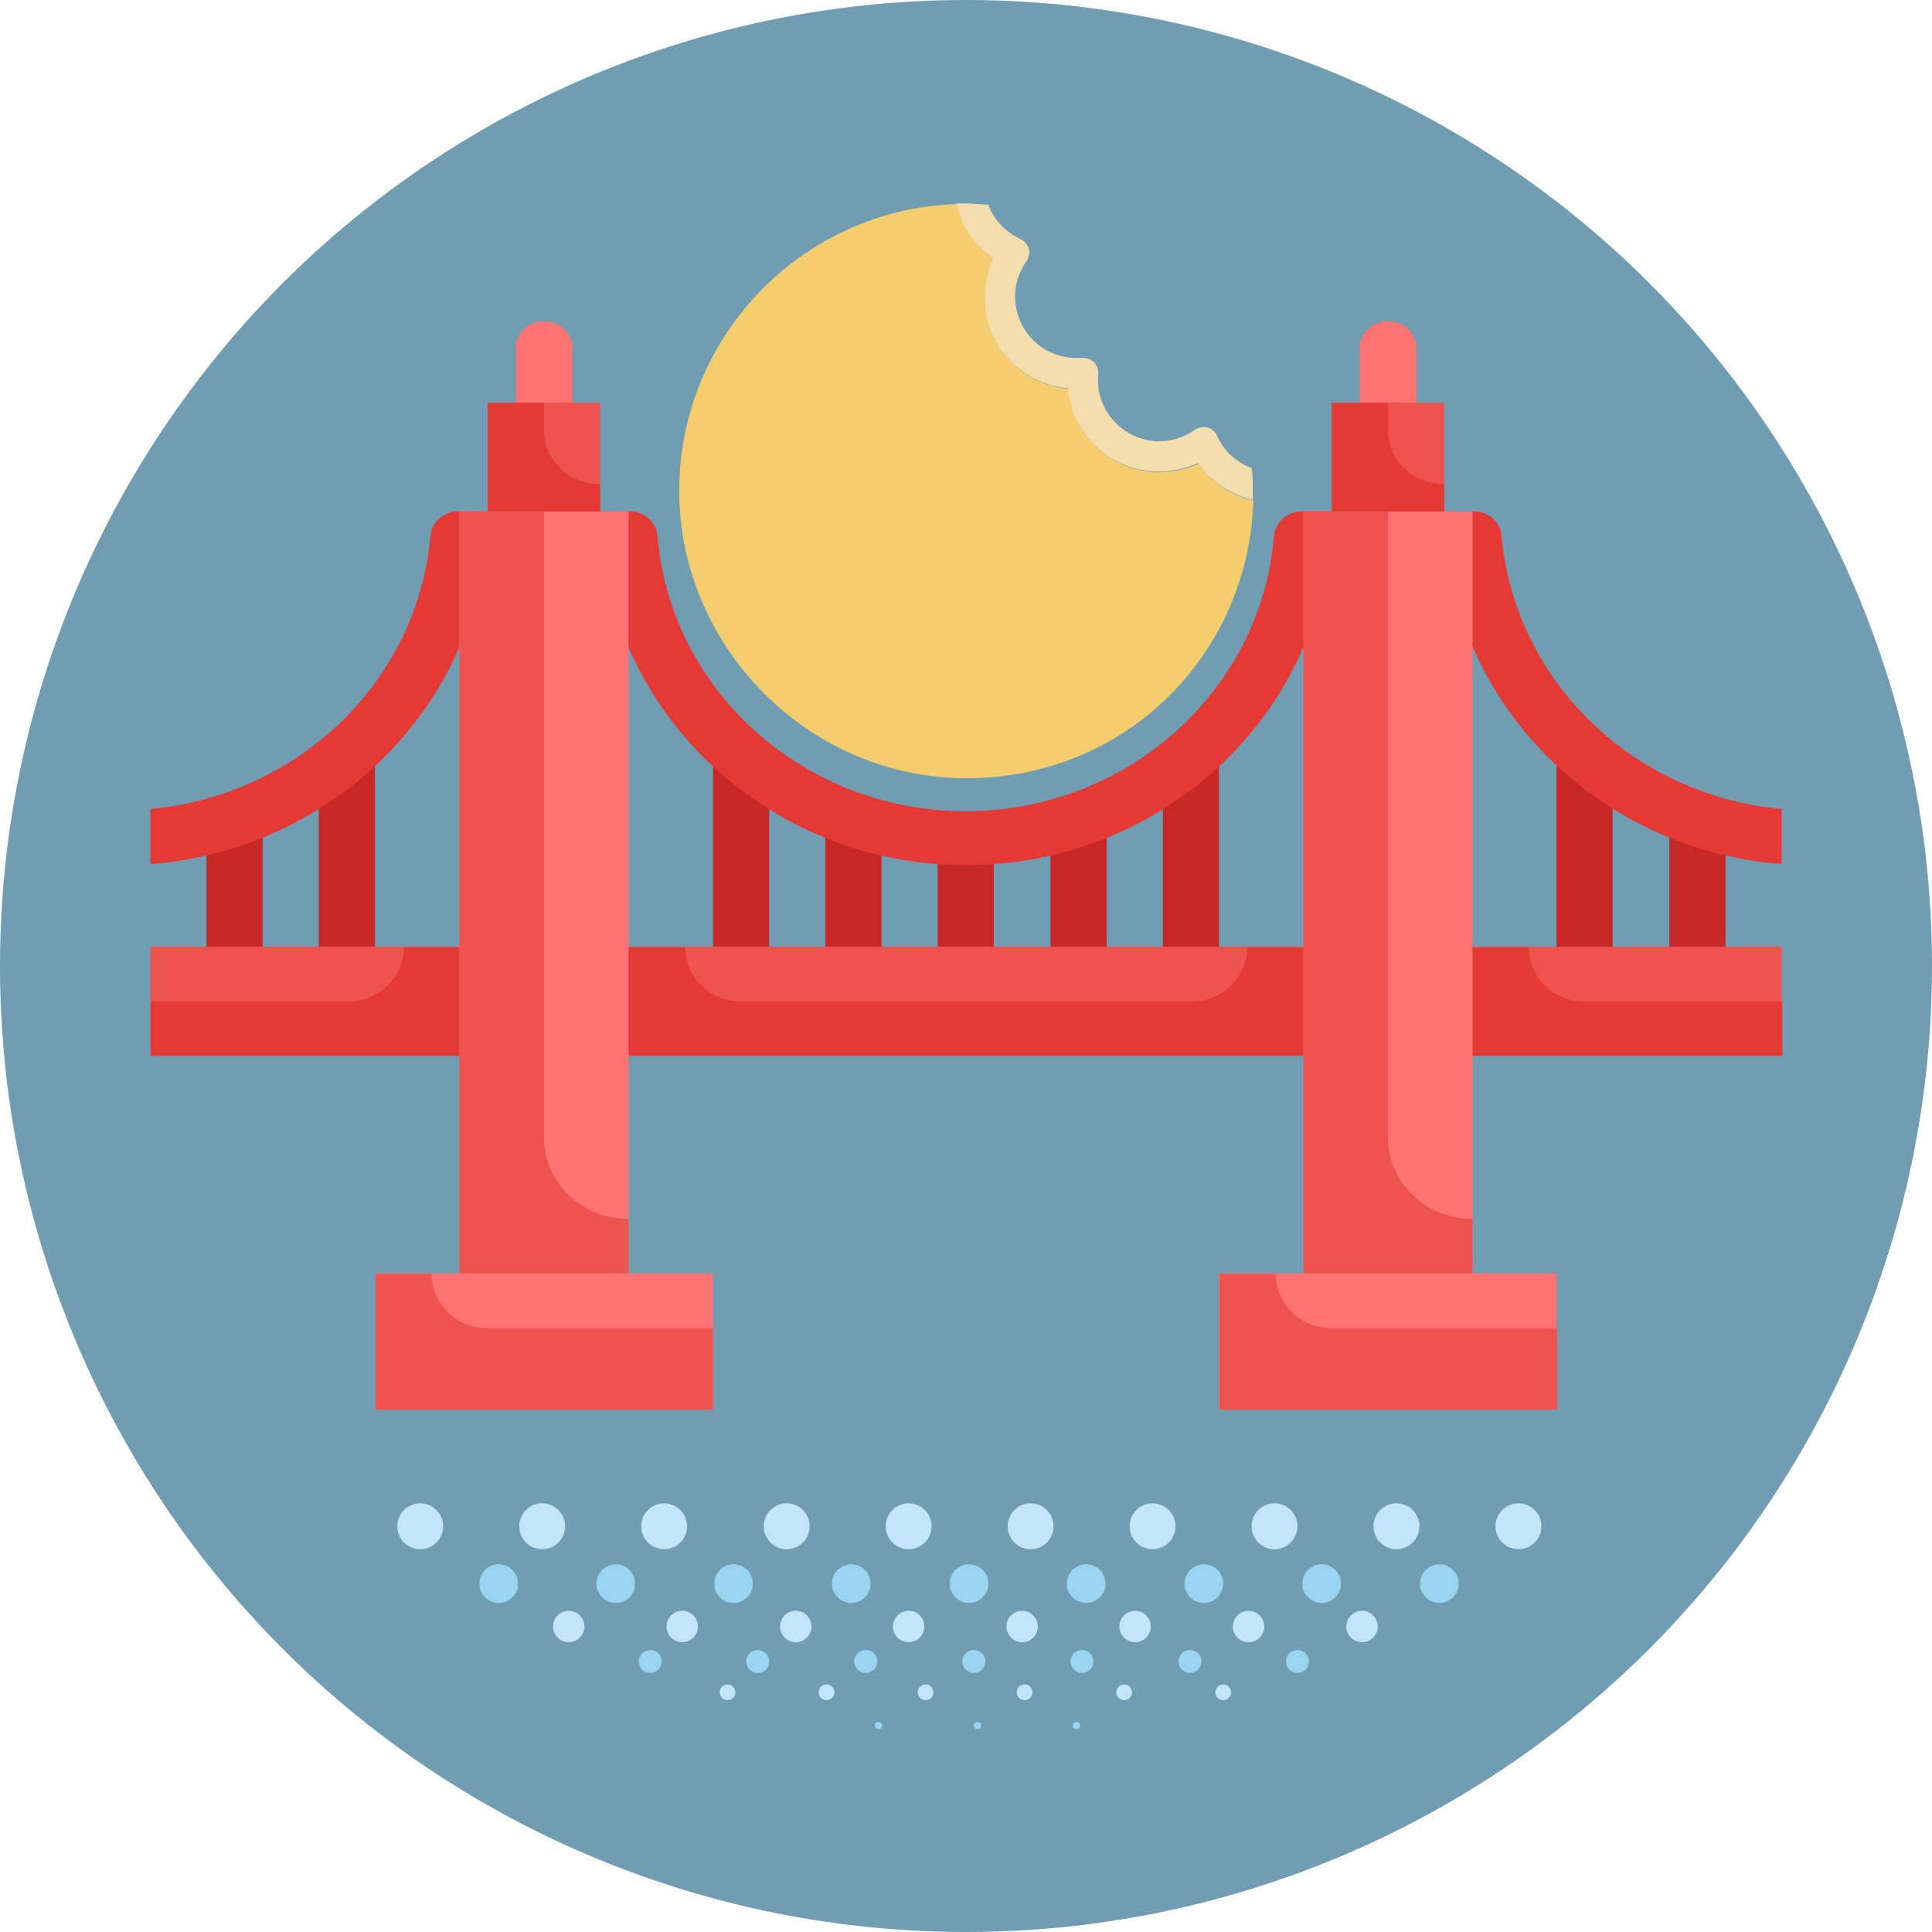 <?xml version="1.0" encoding="UTF-8"?><svg id="Layer_1" xmlns="http://www.w3.org/2000/svg" viewBox="0 0 32 32"><defs><style>.cls-1{fill:none;}.cls-2{fill:#f4cd6e;}.cls-3{fill:#f4deb0;}.cls-4{fill:#ff7373;}.cls-5{fill:#c62828;}.cls-6{fill:#ef5350;}.cls-7{fill:#99d5f2;}.cls-8{fill:#e53935;}.cls-9{fill:#719db2;}.cls-10{fill:#c2e6f7;}</style></defs><circle class="cls-9" cx="16" cy="16" r="16"/><circle class="cls-9" cx="5.8" cy="24.25" r=".43"/><circle class="cls-9" cx="7.84" cy="24.25" r=".43"/><circle class="cls-9" cx="9.88" cy="24.25" r=".43"/><circle class="cls-9" cx="11.92" cy="24.25" r=".43"/><circle class="cls-9" cx="13.96" cy="24.25" r=".43"/><circle class="cls-9" cx="26.2" cy="24.25" r=".43"/><circle class="cls-9" cx="24.16" cy="24.25" r=".43"/><circle class="cls-9" cx="22.12" cy="24.25" r=".43"/><circle class="cls-9" cx="20.08" cy="24.25" r=".43"/><circle class="cls-9" cx="18.04" cy="24.25" r=".43"/><circle class="cls-9" cx="16" cy="24.25" r=".43"/><circle class="cls-10" cx="6.96" cy="25.28" r=".38"/><circle class="cls-10" cx="8.98" cy="25.28" r=".38"/><circle class="cls-10" cx="11" cy="25.28" r=".38"/><circle class="cls-10" cx="13.03" cy="25.28" r=".38"/><circle class="cls-10" cx="15.05" cy="25.28" r=".38"/><circle class="cls-10" cx="25.15" cy="25.28" r=".38"/><circle class="cls-10" cx="23.13" cy="25.28" r=".38"/><circle class="cls-10" cx="21.11" cy="25.28" r=".38"/><circle class="cls-10" cx="19.09" cy="25.28" r=".38"/><circle class="cls-10" cx="17.07" cy="25.28" r=".38"/><circle class="cls-7" cx="8.26" cy="26.23" r=".32"/><circle class="cls-7" cx="10.2" cy="26.23" r=".32"/><circle class="cls-7" cx="12.15" cy="26.23" r=".32"/><circle class="cls-7" cx="14.1" cy="26.23" r=".32"/><circle class="cls-7" cx="16.05" cy="26.23" r=".32"/><circle class="cls-7" cx="23.84" cy="26.23" r=".32"/><circle class="cls-7" cx="21.89" cy="26.23" r=".32"/><circle class="cls-7" cx="19.94" cy="26.23" r=".32"/><circle class="cls-7" cx="17.99" cy="26.23" r=".32"/><circle class="cls-10" cx="9.42" cy="26.94" r=".26"/><circle class="cls-10" cx="11.3" cy="26.94" r=".26"/><circle class="cls-10" cx="13.18" cy="26.94" r=".26"/><circle class="cls-10" cx="15.05" cy="26.94" r=".26"/><circle class="cls-10" cx="16.93" cy="26.94" r=".26"/><circle class="cls-10" cx="22.56" cy="26.94" r=".26"/><circle class="cls-10" cx="20.68" cy="26.94" r=".26"/><circle class="cls-10" cx="18.8" cy="26.94" r=".26"/><circle class="cls-7" cx="10.77" cy="27.52" r=".19"/><circle class="cls-7" cx="12.55" cy="27.52" r=".19"/><circle class="cls-7" cx="14.34" cy="27.52" r=".19"/><circle class="cls-7" cx="16.13" cy="27.52" r=".19"/><circle class="cls-7" cx="21.49" cy="27.52" r=".19"/><circle class="cls-7" cx="17.92" cy="27.52" r=".19"/><circle class="cls-7" cx="19.71" cy="27.52" r=".19"/><circle class="cls-10" cx="12.05" cy="28.03" r=".13"/><circle class="cls-10" cx="13.69" cy="28.03" r=".13"/><circle class="cls-10" cx="15.33" cy="28.03" r=".13"/><circle class="cls-10" cx="16.97" cy="28.03" r=".13"/><circle class="cls-10" cx="18.62" cy="28.03" r=".13"/><circle class="cls-10" cx="20.26" cy="28.03" r=".13"/><circle class="cls-7" cx="14.55" cy="28.58" r=".06"/><circle class="cls-7" cx="16.19" cy="28.58" r=".06"/><circle class="cls-7" cx="17.83" cy="28.58" r=".06"/><path class="cls-4" d="M9.01,7.12c-.26,0-.47-.2-.47-.45v-.9c0-.25.21-.45.47-.45s.47.2.47.45v.9c0,.25-.21.45-.47.45Z"/><path class="cls-4" d="M22.99,7.12c-.26,0-.47-.2-.47-.45v-.9c0-.25.21-.45.47-.45s.47.2.47.45v.9c0,.25-.21.45-.47.45Z"/><path class="cls-5" d="M11.81,12.51h.93v3.18h-.93v-3.18Z"/><path class="cls-5" d="M13.67,13.57h.93v2.11h-.93v-2.11Z"/><path class="cls-5" d="M15.53,13.88h.93v1.8h-.93s0-1.8,0-1.8Z"/><path class="cls-5" d="M17.4,13.57h.93v2.11h-.93v-2.11Z"/><path class="cls-5" d="M19.26,12.51h.93v3.18h-.93v-3.18Z"/><path class="cls-5" d="M5.28,12.5h.93v3.19h-.93v-3.19Z"/><path class="cls-5" d="M3.42,13.57h.93v2.12h-.93v-2.12Z"/><path class="cls-5" d="M27.65,13.57h.93v2.12h-.93v-2.12Z"/><path class="cls-5" d="M25.78,12.5h.93v3.19h-.93v-3.19Z"/><path class="cls-8" d="M16,14.33c-3.34,0-6.05-2.63-6.06-5.86h.49c.24,0,.44.17.46.41.23,2.73,2.7,4.76,5.52,4.54,2.5-.2,4.49-2.12,4.69-4.54.02-.23.22-.41.46-.41h.49c0,3.24-2.71,5.86-6.06,5.86h0Z"/><path class="cls-8" d="M29.51,13.4c-2.48-.23-4.43-2.14-4.64-4.53-.02-.23-.22-.4-.46-.4h-.49c.02,3.04,2.42,5.57,5.55,5.84h.04s0-.9,0-.9h0Z"/><path class="cls-8" d="M2.49,13.4v.91h.04c3.13-.27,5.54-2.8,5.55-5.84h-.49c-.24,0-.44.17-.46.4-.21,2.4-2.17,4.3-4.64,4.53h0Z"/><path class="cls-6" d="M2.49,15.68h27.02v1.8H2.49v-1.8Z"/><path class="cls-8" d="M26.25,16.59c-.52,0-.93-.4-.93-.9h-4.66c0,.5-.42.9-.93.9h-7.45c-.52,0-.93-.4-.93-.9h-4.66c0,.5-.42.9-.93.9h-3.26v.9h27.02v-.9h-3.26Z"/><path class="cls-4" d="M20.19,21.09h5.59v2.25h-5.59s0-2.25,0-2.25Z"/><path class="cls-4" d="M21.59,8.47h2.8v12.62h-2.8v-12.62Z"/><path class="cls-6" d="M22.06,6.67h1.86v1.8h-1.86v-1.8Z"/><path class="cls-6" d="M24.39,20.19v.9h-2.8v-12.62h1.4v10.37c0,.75.63,1.35,1.4,1.35h0Z"/><path class="cls-8" d="M22.99,7.12v-.45h-.93v1.8h1.86v-.45c-.52,0-.93-.4-.93-.9h0Z"/><path class="cls-6" d="M22.06,22c-.52,0-.93-.4-.93-.9h-.93v2.25h5.59v-1.35h-3.73Z"/><path class="cls-4" d="M6.22,21.09h5.59v2.25h-5.59s0-2.25,0-2.25Z"/><path class="cls-4" d="M7.61,8.47h2.8v12.62h-2.8s0-12.62,0-12.62Z"/><path class="cls-6" d="M8.08,6.67h1.86v1.8h-1.86v-1.8Z"/><path class="cls-6" d="M10.41,20.19v.9h-2.8v-12.62h1.4v10.37c0,.75.63,1.35,1.4,1.35h0Z"/><path class="cls-8" d="M9.01,7.12v-.45h-.93v1.8h1.86v-.45c-.52,0-.93-.4-.93-.9h0Z"/><path class="cls-6" d="M8.08,22c-.52,0-.93-.4-.93-.9h-.93v2.25h5.59v-1.35h-3.73Z"/><path class="cls-1" d="M16,12.88c-2.63,0-4.76-2.13-4.76-4.76s2.04-4.67,4.6-4.75c0,0,0-.01,0-.02-2.56.08-4.63,2.19-4.63,4.78s2.14,4.78,4.78,4.78,4.7-2.06,4.78-4.62c0,0-.01,0-.02,0-.08,2.55-2.18,4.6-4.75,4.6h0Z"/><path class="cls-2" d="M19.85,7.68c-.2.09-.42.14-.64.14-.27,0-.53-.07-.76-.2-.43-.25-.71-.69-.75-1.18-.49-.04-.93-.32-1.18-.75-.25-.43-.27-.96-.06-1.4-.31-.22-.52-.54-.61-.91-2.55.08-4.6,2.18-4.6,4.75s2.13,4.76,4.76,4.76,4.67-2.04,4.75-4.6c-.37-.08-.69-.3-.91-.61h0Z"/><path class="cls-3" d="M15.84,3.37c.08.37.3.69.61.91-.2.44-.19.97.06,1.4.25.43.69.71,1.18.75.04.49.32.93.75,1.18.23.13.49.2.76.2.22,0,.44-.05.64-.14.22.31.54.52.91.61,0-.05,0-.11,0-.16,0-.13,0-.25-.02-.37-.25-.09-.46-.28-.57-.53-.03-.07-.09-.12-.16-.14-.07-.02-.15,0-.21.04-.17.12-.38.19-.59.19-.18,0-.35-.05-.51-.14-.34-.2-.54-.58-.5-.97,0-.08-.02-.15-.07-.2-.05-.05-.13-.08-.2-.07-.03,0-.06,0-.09,0-.36,0-.7-.19-.88-.51-.2-.34-.18-.77.05-1.09.04-.06.06-.14.04-.21-.02-.07-.07-.13-.14-.16-.25-.12-.44-.32-.53-.57-.12,0-.25-.02-.37-.02-.05,0-.11,0-.16,0h0Z"/></svg>